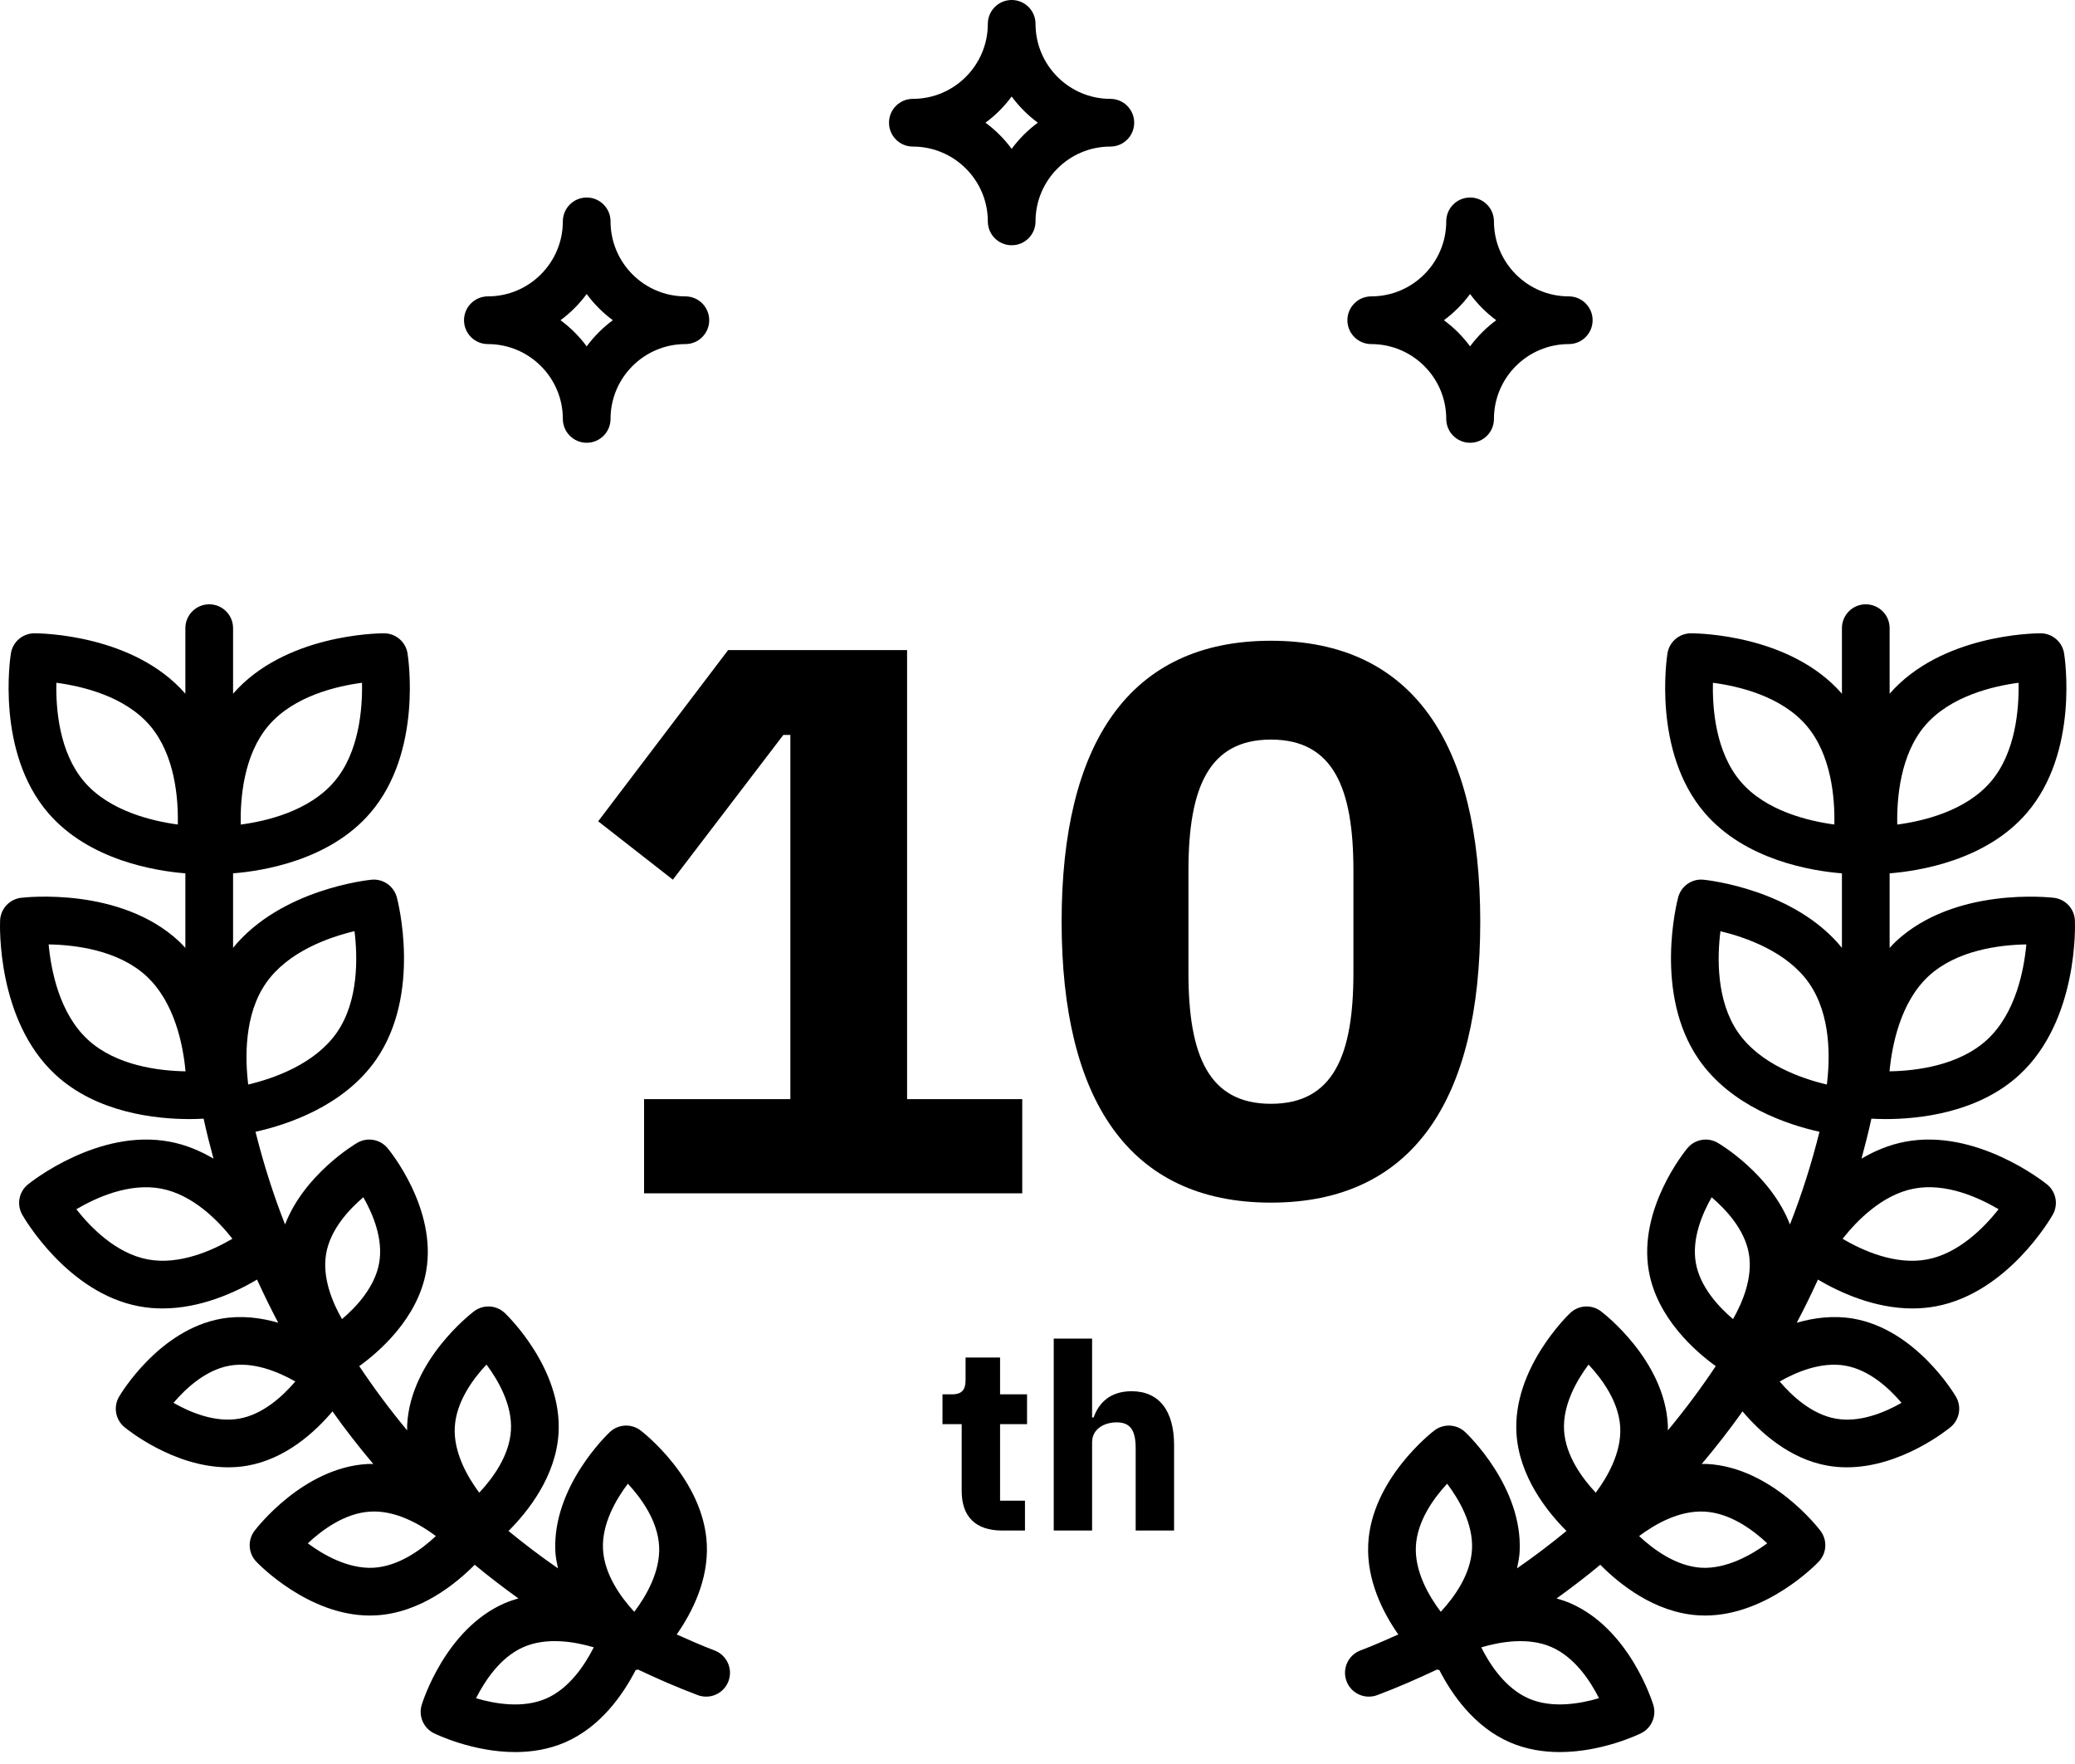 <?xml version="1.0" encoding="UTF-8"?> <svg xmlns="http://www.w3.org/2000/svg" width="80" height="68" viewBox="0 0 80 68" fill="none"> <path d="M18.81 13.264C20.404 13.264 21.7 14.558 21.7 16.148C21.7 16.656 22.112 17.068 22.62 17.068C23.128 17.068 23.539 16.656 23.539 16.148C23.539 14.558 24.833 13.264 26.424 13.264C26.932 13.264 27.343 12.852 27.343 12.344C27.343 11.837 26.932 11.425 26.424 11.425C24.833 11.425 23.539 10.128 23.539 8.534C23.539 8.026 23.128 7.614 22.62 7.614C22.112 7.614 21.7 8.026 21.7 8.534C21.7 10.128 20.404 11.425 18.81 11.425C18.301 11.425 17.89 11.837 17.89 12.344C17.89 12.852 18.301 13.264 18.81 13.264ZM22.619 11.334C22.903 11.719 23.243 12.06 23.627 12.344C23.243 12.627 22.903 12.967 22.619 13.352C22.335 12.967 21.995 12.627 21.61 12.344C21.995 12.06 22.335 11.719 22.619 11.334Z" fill="black"></path> <path d="M52.867 13.264C54.462 13.264 55.759 14.558 55.759 16.148C55.759 16.656 56.17 17.068 56.679 17.068C57.187 17.068 57.598 16.656 57.598 16.148C57.598 14.558 58.892 13.264 60.483 13.264C60.991 13.264 61.402 12.852 61.402 12.344C61.402 11.837 60.991 11.425 60.483 11.425C58.892 11.425 57.598 10.128 57.598 8.534C57.598 8.026 57.187 7.614 56.679 7.614C56.17 7.614 55.759 8.026 55.759 8.534C55.759 10.128 54.462 11.425 52.867 11.425C52.359 11.425 51.948 11.837 51.948 12.344C51.948 12.852 52.359 13.264 52.867 13.264ZM56.678 11.334C56.961 11.719 57.302 12.06 57.686 12.344C57.302 12.627 56.961 12.968 56.678 13.352C56.394 12.968 56.054 12.627 55.668 12.344C56.054 12.06 56.394 11.719 56.678 11.334Z" fill="black"></path> <path d="M35.194 5.65C36.788 5.65 38.085 6.944 38.085 8.534C38.085 9.042 38.496 9.454 39.005 9.454C39.513 9.454 39.924 9.042 39.924 8.534C39.924 6.944 41.218 5.65 42.809 5.65C43.317 5.65 43.728 5.238 43.728 4.73C43.728 4.222 43.317 3.811 42.809 3.811C41.218 3.811 39.924 2.513 39.924 0.92C39.924 0.412 39.513 0 39.005 0C38.496 0 38.085 0.412 38.085 0.92C38.085 2.513 36.788 3.811 35.194 3.811C34.686 3.811 34.275 4.222 34.275 4.73C34.275 5.238 34.686 5.65 35.194 5.65ZM39.004 3.72C39.288 4.105 39.628 4.446 40.012 4.73C39.628 5.013 39.288 5.353 39.004 5.738C38.72 5.353 38.38 5.013 37.994 4.73C38.38 4.446 38.72 4.105 39.004 3.72Z" fill="black"></path> <path d="M27.549 63.623C27.053 63.436 26.572 63.22 26.09 63.007C26.681 62.161 27.319 60.912 27.25 59.519C27.126 57.029 24.8 55.22 24.701 55.144C24.344 54.871 23.842 54.894 23.513 55.203C23.421 55.288 21.287 57.32 21.411 59.81C21.422 60.034 21.469 60.245 21.512 60.457C20.854 60.004 20.22 59.521 19.605 59.017C20.337 58.287 21.439 56.922 21.535 55.236C21.535 55.236 21.535 55.236 21.535 55.235C21.675 52.747 19.554 50.701 19.463 50.616C19.138 50.305 18.633 50.277 18.276 50.549C18.176 50.624 15.84 52.417 15.699 54.908C15.694 54.986 15.698 55.063 15.698 55.14C15.039 54.347 14.423 53.521 13.851 52.663C14.604 52.12 16.111 50.828 16.431 48.997C16.853 46.588 15.021 44.354 14.943 44.26C14.654 43.914 14.16 43.827 13.771 44.056C13.678 44.109 11.734 45.271 10.99 47.202C10.533 46.042 10.156 44.848 9.851 43.629C11.091 43.353 13.259 42.634 14.498 40.85C16.263 38.306 15.339 34.741 15.299 34.59C15.183 34.155 14.767 33.867 14.322 33.912C14.174 33.926 10.822 34.283 8.986 36.537V33.666C10.118 33.577 12.707 33.171 14.281 31.332C16.295 28.981 15.737 25.34 15.712 25.186C15.641 24.742 15.259 24.415 14.809 24.413C14.806 24.413 14.803 24.413 14.801 24.413C14.554 24.413 10.977 24.456 8.986 26.742V24.215C8.986 23.707 8.575 23.295 8.067 23.295C7.558 23.295 7.147 23.707 7.147 24.215V26.742C5.154 24.455 1.578 24.413 1.332 24.413C1.329 24.413 1.326 24.413 1.324 24.413C0.874 24.415 0.491 24.742 0.42 25.187C0.395 25.34 -0.161 28.981 1.852 31.332C3.427 33.171 6.015 33.577 7.147 33.666V36.541C7.065 36.453 6.986 36.364 6.897 36.282C4.626 34.177 0.965 34.59 0.813 34.609C0.366 34.663 0.023 35.032 0.004 35.481C-0.003 35.637 -0.138 39.318 2.132 41.422C3.738 42.91 6.037 43.139 7.302 43.139C7.522 43.139 7.702 43.131 7.85 43.123C7.962 43.642 8.092 44.154 8.231 44.664C7.729 44.368 7.17 44.13 6.553 44.013C3.798 43.487 1.188 45.568 1.079 45.657C0.728 45.939 0.635 46.434 0.858 46.826C0.927 46.948 2.594 49.833 5.353 50.355C5.66 50.413 5.965 50.439 6.266 50.439C7.73 50.439 9.066 49.824 9.911 49.327C10.167 49.89 10.439 50.444 10.727 50.99C10.058 50.796 9.309 50.699 8.542 50.832C6.132 51.254 4.652 53.735 4.591 53.84C4.363 54.228 4.45 54.724 4.795 55.012C4.88 55.082 6.686 56.563 8.796 56.563C9.038 56.563 9.284 56.544 9.532 56.501C11.022 56.24 12.154 55.194 12.818 54.407C13.312 55.105 13.84 55.779 14.391 56.435C14.318 56.435 14.245 56.431 14.171 56.435C11.682 56.574 9.888 58.913 9.812 59.012C9.541 59.371 9.569 59.873 9.88 60.199C9.962 60.287 11.881 62.277 14.262 62.277C14.341 62.277 14.421 62.275 14.501 62.27C16.202 62.174 17.577 61.053 18.302 60.32C18.847 60.772 19.41 61.203 19.987 61.617C19.811 61.668 19.635 61.726 19.461 61.8C17.174 62.791 16.295 65.603 16.258 65.722C16.127 66.152 16.327 66.615 16.73 66.814C16.811 66.853 18.223 67.54 19.865 67.54C20.491 67.54 21.15 67.44 21.782 67.167C23.166 66.569 24.031 65.307 24.51 64.374C24.513 64.374 24.516 64.375 24.519 64.375C24.547 64.375 24.573 64.362 24.601 64.36C25.35 64.716 26.115 65.048 26.899 65.344C27.007 65.384 27.117 65.403 27.224 65.403C27.596 65.403 27.945 65.177 28.085 64.809C28.264 64.333 28.024 63.803 27.549 63.623ZM10.354 27.969C11.323 26.837 12.962 26.452 13.957 26.32C13.977 27.325 13.847 29.012 12.883 30.136C11.915 31.268 10.276 31.654 9.281 31.786C9.26 30.78 9.391 29.094 10.354 27.969ZM3.249 30.136C2.279 29.003 2.151 27.322 2.173 26.32C3.168 26.451 4.81 26.837 5.78 27.969C6.748 29.101 6.878 30.78 6.855 31.784C5.859 31.65 4.212 31.261 3.249 30.136ZM3.382 40.073C2.288 39.059 1.968 37.404 1.875 36.406C2.879 36.422 4.553 36.617 5.647 37.63C6.74 38.644 7.061 40.299 7.153 41.298C6.15 41.282 4.476 41.087 3.382 40.073ZM5.694 48.548C4.469 48.316 3.491 47.312 2.943 46.615C3.709 46.165 4.978 45.587 6.212 45.82C7.435 46.052 8.412 47.054 8.961 47.752C8.194 48.201 6.919 48.779 5.694 48.548ZM10.251 37.903C11.1 36.678 12.691 36.127 13.668 35.895C13.79 36.894 13.831 38.585 12.988 39.801C12.137 41.025 10.546 41.575 9.57 41.807C9.447 40.809 9.407 39.118 10.251 37.903ZM9.216 54.688C8.291 54.85 7.324 54.441 6.689 54.078C7.163 53.521 7.933 52.805 8.858 52.644C9.784 52.481 10.75 52.892 11.385 53.254C10.911 53.811 10.141 54.527 9.216 54.688ZM13.186 50.85C12.822 50.217 12.412 49.252 12.575 48.323C12.737 47.394 13.451 46.626 14.008 46.153C14.371 46.787 14.782 47.752 14.619 48.681C14.457 49.609 13.743 50.378 13.186 50.85ZM14.398 60.435C14.397 60.435 14.397 60.435 14.397 60.435C13.42 60.483 12.47 59.942 11.867 59.493C12.418 58.978 13.298 58.325 14.274 58.271C15.252 58.209 16.203 58.764 16.805 59.213C16.257 59.728 15.378 60.379 14.398 60.435ZM17.534 55.011C17.59 54.029 18.241 53.15 18.756 52.602C19.205 53.205 19.754 54.151 19.699 55.132C19.644 56.114 18.992 56.993 18.477 57.541C18.027 56.938 17.479 55.992 17.534 55.011ZM21.052 65.479C20.151 65.868 19.074 65.679 18.353 65.465C18.693 64.793 19.294 63.877 20.191 63.489C21.093 63.099 22.17 63.288 22.892 63.502C22.552 64.175 21.951 65.091 21.052 65.479ZM24.459 62.127C24.454 62.125 24.446 62.122 24.441 62.119C23.932 61.565 23.296 60.687 23.248 59.718C23.199 58.737 23.754 57.794 24.207 57.195C24.718 57.746 25.364 58.63 25.412 59.61C25.461 60.588 24.911 61.527 24.459 62.127Z" fill="black"></path> <path d="M73.447 44.013C72.83 44.13 72.271 44.368 71.769 44.664C71.907 44.154 72.038 43.642 72.15 43.123C72.298 43.131 72.478 43.139 72.698 43.139C73.963 43.139 76.263 42.91 77.868 41.422C80.138 39.318 80.003 35.637 79.996 35.481C79.977 35.032 79.634 34.663 79.187 34.609C79.034 34.592 75.373 34.178 73.103 36.282C73.014 36.364 72.935 36.453 72.853 36.541V33.666C73.985 33.577 76.574 33.171 78.148 31.332C80.161 28.981 79.605 25.34 79.58 25.187C79.509 24.742 79.126 24.415 78.676 24.413C78.674 24.413 78.671 24.413 78.668 24.413C78.421 24.413 74.846 24.456 72.853 26.742V24.215C72.853 23.707 72.442 23.295 71.933 23.295C71.425 23.295 71.014 23.707 71.014 24.215V26.742C69.022 24.455 65.445 24.413 65.199 24.413C65.197 24.413 65.194 24.413 65.191 24.413C64.741 24.415 64.359 24.742 64.288 25.186C64.263 25.34 63.705 28.981 65.719 31.332C67.293 33.17 69.882 33.577 71.014 33.666V36.537C69.178 34.283 65.826 33.926 65.678 33.912C65.232 33.865 64.816 34.155 64.701 34.59C64.66 34.741 63.737 38.306 65.502 40.85C66.741 42.634 68.909 43.353 70.149 43.629C69.844 44.848 69.467 46.042 69.01 47.202C68.266 45.271 66.322 44.109 66.229 44.056C65.84 43.827 65.346 43.914 65.057 44.26C64.979 44.354 63.147 46.588 63.569 48.997C63.889 50.828 65.396 52.12 66.149 52.663C65.577 53.521 64.961 54.347 64.302 55.14C64.302 55.062 64.306 54.986 64.301 54.907C64.16 52.417 61.824 50.624 61.724 50.549C61.366 50.277 60.863 50.305 60.537 50.616C60.446 50.701 58.325 52.747 58.465 55.235C58.465 55.236 58.465 55.236 58.465 55.236C58.561 56.922 59.663 58.287 60.395 59.017C59.78 59.521 59.146 60.004 58.488 60.457C58.531 60.245 58.578 60.034 58.589 59.81C58.713 57.32 56.579 55.288 56.487 55.203C56.158 54.895 55.657 54.871 55.299 55.144C55.2 55.22 52.874 57.029 52.751 59.519C52.681 60.912 53.318 62.161 53.91 63.007C53.428 63.22 52.947 63.436 52.45 63.623C51.975 63.803 51.736 64.333 51.915 64.809C52.054 65.177 52.404 65.403 52.776 65.403C52.883 65.403 52.993 65.384 53.101 65.344C53.885 65.048 54.65 64.716 55.399 64.36C55.427 64.362 55.453 64.375 55.481 64.375C55.484 64.375 55.487 64.374 55.49 64.374C55.969 65.307 56.834 66.569 58.218 67.167C58.85 67.44 59.509 67.54 60.135 67.54C61.777 67.54 63.189 66.853 63.27 66.814C63.673 66.615 63.873 66.152 63.742 65.722C63.705 65.603 62.826 62.791 60.538 61.8C60.364 61.726 60.189 61.668 60.013 61.618C60.59 61.203 61.153 60.772 61.698 60.32C62.423 61.053 63.798 62.174 65.499 62.27C65.579 62.275 65.659 62.277 65.738 62.277C68.119 62.277 70.038 60.287 70.12 60.199C70.431 59.873 70.459 59.371 70.188 59.012C70.112 58.913 68.318 56.574 65.83 56.435C65.755 56.431 65.683 56.435 65.609 56.435C66.16 55.779 66.688 55.105 67.182 54.407C67.846 55.194 68.978 56.24 70.468 56.501C70.716 56.544 70.962 56.563 71.204 56.563C73.314 56.563 75.12 55.082 75.205 55.012C75.55 54.724 75.637 54.228 75.409 53.84C75.348 53.735 73.868 51.254 71.458 50.832C70.691 50.699 69.942 50.796 69.272 50.99C69.561 50.444 69.833 49.89 70.089 49.327C70.934 49.824 72.27 50.439 73.734 50.439C74.034 50.439 74.34 50.413 74.647 50.355C77.406 49.833 79.073 46.948 79.142 46.826C79.365 46.434 79.272 45.939 78.921 45.657C78.812 45.568 76.198 43.488 73.447 44.013ZM74.22 27.969C75.189 26.838 76.829 26.452 77.824 26.32C77.845 27.326 77.714 29.012 76.751 30.136C75.782 31.268 74.142 31.654 73.147 31.786C73.127 30.78 73.258 29.094 74.22 27.969ZM74.353 37.63C75.447 36.617 77.122 36.422 78.124 36.406C78.032 37.405 77.711 39.059 76.618 40.073C75.525 41.086 73.852 41.282 72.849 41.298C72.944 40.297 73.268 38.636 74.353 37.63ZM67.116 30.136C66.146 29.003 66.017 27.322 66.041 26.32C67.036 26.451 68.676 26.837 69.646 27.969C70.615 29.101 70.744 30.78 70.722 31.784C69.725 31.65 68.079 31.261 67.116 30.136ZM55.561 62.118C55.556 62.121 55.547 62.124 55.543 62.127C55.09 61.526 54.539 60.584 54.588 59.61C54.636 58.629 55.282 57.746 55.793 57.195C56.246 57.795 56.801 58.737 56.752 59.718C56.704 60.69 56.07 61.566 55.561 62.118ZM61.648 65.463C60.925 65.677 59.846 65.867 58.947 65.479C58.046 65.089 57.445 64.176 57.108 63.504C57.83 63.289 58.913 63.1 59.808 63.489C60.709 63.879 61.31 64.792 61.648 65.463ZM61.523 57.541C61.008 56.993 60.356 56.114 60.301 55.132C60.246 54.151 60.795 53.205 61.245 52.602C61.759 53.151 62.41 54.029 62.466 55.01C62.521 55.992 61.972 56.939 61.523 57.541ZM65.726 58.271C66.707 58.326 67.586 58.977 68.134 59.492C67.53 59.942 66.556 60.485 65.603 60.435C65.603 60.435 65.603 60.435 65.602 60.435C64.622 60.379 63.743 59.728 63.195 59.213C63.797 58.764 64.731 58.215 65.726 58.271ZM66.815 50.85C66.258 50.376 65.542 49.606 65.381 48.681C65.218 47.752 65.629 46.788 65.991 46.154C66.548 46.628 67.264 47.398 67.425 48.323C67.588 49.251 67.177 50.216 66.815 50.85ZM71.142 52.644C72.071 52.806 72.839 53.52 73.312 54.077C72.677 54.441 71.71 54.851 70.784 54.688C69.855 54.526 69.087 53.812 68.614 53.255C69.249 52.892 70.217 52.482 71.142 52.644ZM70.433 41.808C69.457 41.576 67.863 41.026 67.012 39.801C66.164 38.577 66.205 36.893 66.33 35.897C67.308 36.133 68.905 36.686 69.749 37.903C70.6 39.127 70.558 40.813 70.433 41.808ZM74.306 48.548C73.079 48.782 71.806 48.205 71.039 47.754C71.59 47.056 72.571 46.051 73.788 45.82C75.02 45.583 76.289 46.164 77.055 46.614C76.504 47.312 75.522 48.317 74.306 48.548Z" fill="black"></path> <path d="M39.412 46V42.37H34.972V25.06H28.072L23.062 31.66L25.942 33.91L30.202 28.33H30.472V42.37H24.832V46H39.412ZM49 46.36C54.49 46.36 57.07 42.37 57.07 35.53C57.07 28.69 54.49 24.7 49 24.7C43.51 24.7 40.93 28.69 40.93 35.53C40.93 42.37 43.51 46.36 49 46.36ZM49 42.55C46.6 42.55 45.82 40.69 45.82 37.51V33.55C45.82 30.37 46.6 28.51 49 28.51C51.4 28.51 52.18 30.37 52.18 33.55V37.51C52.18 40.69 51.4 42.55 49 42.55Z" fill="black"></path> <path d="M39.517 59V57.85H38.557V54.9H39.597V53.75H38.557V52.33H37.227V53.19C37.227 53.55 37.107 53.75 36.707 53.75H36.337V54.9H37.077V57.47C37.077 58.47 37.617 59 38.637 59H39.517ZM40.626 59H42.105V55.6C42.105 55.08 42.575 54.83 43.056 54.83C43.596 54.83 43.785 55.16 43.785 55.83V59H45.266V55.71C45.266 54.39 44.696 53.63 43.626 53.63C42.795 53.63 42.355 54.09 42.166 54.64H42.105V51.6H40.626V59Z" fill="black"></path> </svg> 